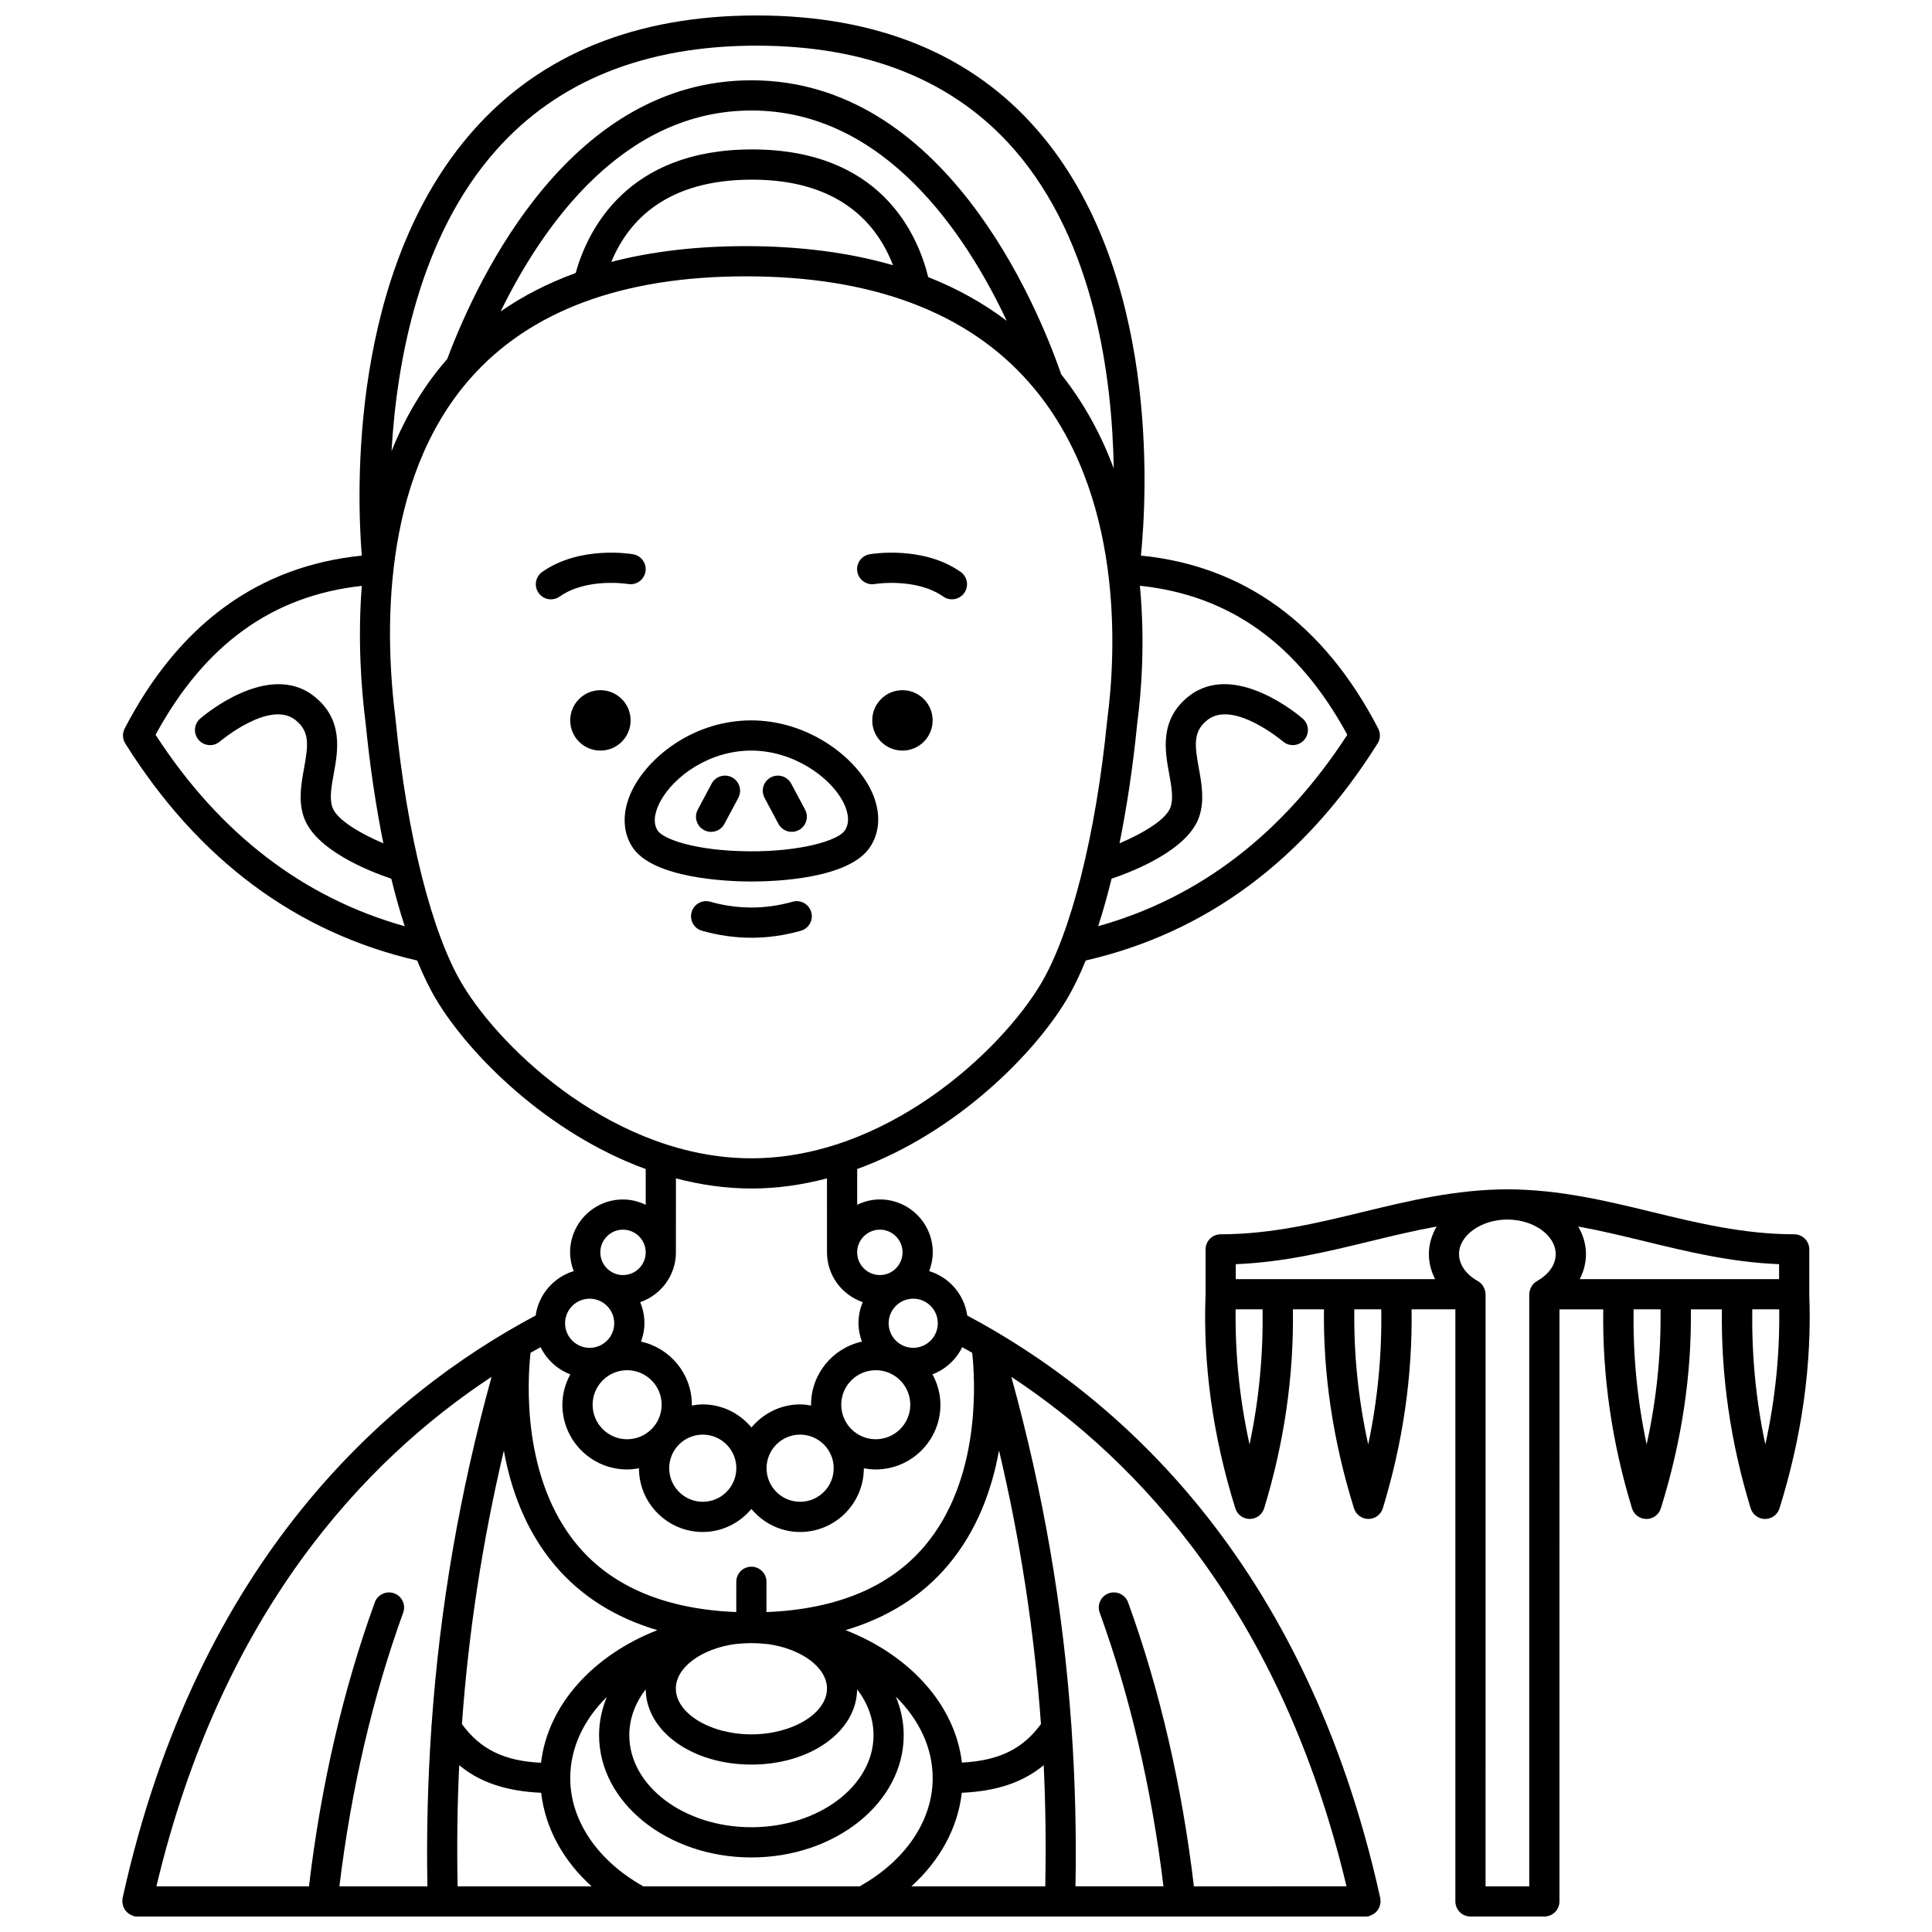 <?xml version="1.0" encoding="UTF-8"?>
<!-- Uploaded to: SVG Repo, www.svgrepo.com, Generator: SVG Repo Mixer Tools -->
<svg width="800px" height="800px" version="1.1" viewBox="144 144 512 512" xmlns="http://www.w3.org/2000/svg">
 <defs>
  <clipPath id="b">
   <path d="m463 459h161v192.9h-161z"/>
  </clipPath>
  <clipPath id="a">
   <path d="m176 148.09h334v503.81h-334z"/>
  </clipPath>
 </defs>
 <path d="m391.16 334.91c0 4.422-3.582 8.004-8.004 8.004s-8.004-3.582-8.004-8.004c0-4.418 3.582-8.004 8.004-8.004s8.004 3.586 8.004 8.004"/>
 <path d="m375.83 298.77c0.105-0.02 10.945-1.734 18.137 3.328 0.699 0.496 1.504 0.73 2.301 0.73 1.258 0 2.496-0.59 3.273-1.695 1.273-1.805 0.84-4.301-0.969-5.574-9.98-7.031-23.539-4.769-24.117-4.676-2.176 0.379-3.637 2.453-3.258 4.629 0.383 2.176 2.449 3.633 4.633 3.258z"/>
 <path d="m311.12 334.91c0 4.422-3.582 8.004-8.004 8.004-4.418 0-8.004-3.582-8.004-8.004 0-4.418 3.586-8.004 8.004-8.004 4.422 0 8.004 3.586 8.004 8.004"/>
 <path d="m310.43 298.77c2.188 0.379 4.242-1.086 4.621-3.254 0.379-2.176-1.082-4.25-3.254-4.629-0.574-0.102-14.117-2.359-24.098 4.676-1.809 1.273-2.242 3.769-0.969 5.574 0.781 1.109 2.016 1.695 3.273 1.695 0.797 0 1.602-0.234 2.301-0.73 7.234-5.102 18.02-3.348 18.125-3.332z"/>
 <path d="m356.23 390.66c2.129-0.602 3.363-2.812 2.758-4.938-0.602-2.129-2.816-3.359-4.938-2.758-7.254 2.051-14.574 2.051-21.832 0-2.121-0.602-4.336 0.633-4.938 2.758-0.605 2.125 0.633 4.34 2.758 4.938 4.34 1.23 8.746 1.852 13.094 1.852 4.359 0.004 8.766-0.621 13.098-1.852z"/>
 <path d="m343.11 377.61c6.59 0 25.801-0.742 31.406-9.043 2.984-4.418 2.957-10.234-0.078-15.945-4.676-8.805-16.949-17.711-31.359-17.711-14.84 0-26.539 9.168-31.133 17.684-3.094 5.742-3.215 11.551-0.332 15.93 5.445 8.285 25.086 9.043 30.973 9.086h0.523zm-24.121-21.219c3.609-6.699 13.043-13.477 24.086-13.477 11.129 0 20.82 6.934 24.293 13.465 0.941 1.77 2.258 5.125 0.512 7.711-1.871 2.773-12.008 5.602-25.25 5.516-14.359-0.09-22.871-3.254-24.336-5.481-1.656-2.527-0.277-5.93 0.695-7.734z"/>
 <path d="m338.01 350.02c-1.953-1.043-4.375-0.305-5.414 1.648l-3.68 6.894c-1.039 1.949-0.305 4.375 1.648 5.414 0.602 0.32 1.246 0.473 1.883 0.473 1.43 0 2.812-0.77 3.535-2.117l3.68-6.894c1.035-1.953 0.301-4.379-1.652-5.418z"/>
 <path d="m350.29 362.33c0.719 1.348 2.106 2.117 3.535 2.117 0.637 0 1.281-0.152 1.883-0.473 1.949-1.039 2.684-3.465 1.648-5.414l-3.68-6.891c-1.035-1.949-3.461-2.684-5.414-1.648-1.949 1.039-2.684 3.465-1.648 5.414z"/>
 <g clip-path="url(#b)">
  <path d="m623.48 486.99v-0.004-11.887c0-2.211-1.789-4-4-4-13.367-0.008-25.684-3-37.598-5.894-12.098-2.938-24.609-5.981-38.387-6.023h-0.012-0.012c-13.777 0.043-26.289 3.086-38.387 6.023-11.914 2.894-24.227 5.887-37.594 5.894-2.211 0-4 1.793-4 4v11.887 0.004c-0.727 18.539 1.922 37.629 7.883 56.734 0.52 1.672 2.07 2.809 3.82 2.809h0.012c1.754-0.004 3.301-1.152 3.812-2.832 5.348-17.477 7.875-35.188 7.617-52.719h8.23c-0.227 17.285 2.422 35 7.957 52.742 0.52 1.672 2.07 2.809 3.82 2.809h0.012c1.754-0.004 3.301-1.152 3.812-2.832 5.348-17.477 7.875-35.188 7.617-52.719h11.605v156.91c0 2.215 1.793 4 4 4h19.586c2.211 0 4-1.789 4-4l0.004-156.9h11.602c-0.262 17.531 2.273 35.246 7.617 52.719 0.512 1.68 2.062 2.828 3.812 2.832h0.012c1.754 0 3.297-1.137 3.82-2.809 5.539-17.742 8.184-35.457 7.957-52.742h8.227c-0.262 17.523 2.269 35.238 7.617 52.719 0.512 1.68 2.062 2.828 3.812 2.832h0.012c1.754 0 3.297-1.137 3.82-2.809 5.969-19.113 8.617-38.203 7.891-56.738zm-148.34 39.805c-2.66-12.074-3.844-24.047-3.68-35.805h7.133c0.188 11.883-0.918 23.863-3.453 35.805zm31.449 0c-2.66-12.074-3.844-24.047-3.68-35.805h7.137c0.188 11.883-0.922 23.863-3.457 35.805zm17.734-43.812h-52.828v-3.961c12.727-0.508 24.273-3.312 35.48-6.039 6-1.457 11.832-2.871 17.746-3.938-1.277 2.223-2.051 4.676-2.051 7.293 0 2.316 0.586 4.57 1.652 6.644zm26.988 0.52c-0.32 0.18-0.605 0.398-0.859 0.652-0.008 0.008-0.012 0.02-0.023 0.027-0.312 0.32-0.547 0.695-0.742 1.098-0.051 0.109-0.094 0.211-0.137 0.324-0.164 0.441-0.281 0.902-0.281 1.383v156.91h-11.582l0.004-156.91c0-0.484-0.117-0.945-0.281-1.383-0.039-0.113-0.086-0.215-0.137-0.324-0.191-0.398-0.43-0.781-0.742-1.098-0.008-0.008-0.012-0.02-0.023-0.027-0.254-0.254-0.539-0.473-0.859-0.652-3.168-1.785-4.988-4.398-4.988-7.164 0-4.957 5.859-9.145 12.801-9.148h0.008 0.008c6.938 0.004 12.797 4.191 12.797 9.148 0.023 2.766-1.793 5.375-4.961 7.164zm29.066 43.293c-2.535-11.938-3.641-23.918-3.457-35.805h7.137c0.164 11.754-1.02 23.73-3.68 35.805zm-17.73-43.812c1.066-2.078 1.652-4.324 1.652-6.648 0-2.617-0.773-5.07-2.051-7.293 5.91 1.07 11.746 2.481 17.746 3.938 11.207 2.727 22.758 5.531 35.48 6.039v3.961zm49.184 43.812c-2.535-11.941-3.641-23.918-3.457-35.805h7.137c0.156 11.754-1.02 23.73-3.68 35.805z"/>
 </g>
 <g clip-path="url(#a)">
  <path d="m509.79 647.03c-19.801-89.699-70.023-133.41-109.46-154.4-0.801-5.609-4.785-10.148-10.086-11.777 0.594-1.547 0.953-3.215 0.953-4.969 0-7.731-6.285-14.02-14.016-14.02-2.164 0-4.191 0.531-6.019 1.414l-0.004-9.473c26.16-9.551 46.777-30.352 55.453-44.809 1.793-2.988 3.5-6.512 5.121-10.457 31.973-7.359 57.992-26.676 77.344-57.508 0.754-1.199 0.816-2.715 0.164-3.969-14.375-27.715-35.523-43.094-62.879-45.828 1.629-16.344 4.914-75.484-27.418-112.73-17.508-20.18-42.551-30.41-74.441-30.41-31.918 0-57.176 10.254-75.074 30.469-33.012 37.289-30.852 96.449-29.551 112.68-27.332 2.75-48.469 18.129-62.836 45.824-0.652 1.258-0.59 2.769 0.164 3.969 19.352 30.832 45.383 50.148 77.344 57.508 1.617 3.945 3.324 7.469 5.121 10.457 8.676 14.457 29.293 35.258 55.453 44.809l-0.004 9.473c-1.832-0.879-3.859-1.414-6.019-1.414-7.727 0-14.016 6.285-14.016 14.02 0 1.758 0.359 3.422 0.953 4.969-5.297 1.625-9.285 6.16-10.086 11.766-39.441 20.988-89.664 64.691-109.47 154.41-0.031 0.152 0.008 0.297-0.008 0.449-0.008 0.148-0.074 0.273-0.074 0.422 0 0.125 0.059 0.227 0.066 0.348 0.023 0.285 0.078 0.547 0.164 0.812 0.07 0.234 0.152 0.457 0.266 0.672 0.125 0.23 0.27 0.438 0.434 0.645 0.16 0.195 0.32 0.375 0.512 0.539 0.191 0.164 0.398 0.297 0.625 0.422 0.234 0.133 0.469 0.238 0.73 0.324 0.121 0.039 0.211 0.121 0.336 0.148 0.289 0.062 0.578 0.094 0.859 0.094h0.004 192.5c0.012 0 0.02 0.004 0.027 0.004 0.012 0 0.02-0.004 0.031-0.004h132.93 0.004c0.285 0 0.574-0.031 0.863-0.094 0.125-0.027 0.215-0.113 0.336-0.148 0.262-0.086 0.492-0.191 0.727-0.324 0.223-0.129 0.434-0.258 0.629-0.422 0.191-0.164 0.355-0.344 0.512-0.539 0.164-0.203 0.309-0.406 0.434-0.641 0.117-0.215 0.191-0.441 0.27-0.676 0.086-0.27 0.141-0.527 0.164-0.812 0.012-0.121 0.066-0.223 0.066-0.344 0-0.148-0.066-0.273-0.086-0.418-0.008-0.156 0.035-0.301 0-0.453zm-166.66-35.398c15.629 0 27.879-8.75 28.016-19.945 2.746 3.582 4.348 7.727 4.348 12.152 0 13.449-14.52 24.395-32.363 24.395s-32.359-10.941-32.359-24.395c0-4.43 1.598-8.57 4.348-12.156 0.133 11.203 12.383 19.949 28.012 19.949zm-20.023-20.133c0-5.648 6.773-10.516 15.555-11.789 1.465-0.152 2.949-0.262 4.469-0.262 1.52 0 3.004 0.109 4.473 0.262 8.781 1.273 15.555 6.144 15.555 11.785 0 6.578-9.172 12.129-20.027 12.129-10.852 0.004-20.023-5.551-20.023-12.125zm44.977-15.5c11.086-3.289 20.172-8.973 27.074-17.109 7.918-9.344 11.781-20.434 13.59-30.516 5.672 23.996 9.359 48.062 11.117 72.508-4.781 6.59-11.102 9.703-20.945 10.223-1.844-15.414-13.922-28.492-30.836-35.105zm24.441-81.324c0 3.59-2.922 6.512-6.512 6.512-3.59 0-6.512-2.918-6.512-6.512s2.922-6.512 6.512-6.512c3.594 0 6.512 2.918 6.512 6.512zm-7.289 21.59c0 5.047-4.102 9.148-9.148 9.148-5.047 0-9.148-4.102-9.148-9.148s4.102-9.148 9.148-9.148c5.047 0 9.148 4.102 9.148 9.148zm-8.062-46.395c3.316 0 6.012 2.699 6.012 6.016 0 3.316-2.691 6.016-6.012 6.016-3.316 0-6.016-2.699-6.016-6.016 0.004-3.316 2.703-6.016 6.016-6.016zm68.203-134.16c1.059-8.051 2.144-21.387 0.703-36.48 23.883 2.519 41.922 15.473 54.973 39.492-16.98 26.195-39.164 43.207-66.023 50.727 1.266-3.91 2.449-8.113 3.551-12.586 6.113-2.074 20.266-7.711 23.211-16.41 1.465-4.324 0.641-8.863-0.09-12.867-1.117-6.125-1.562-9.742 2.277-12.781 6.816-5.422 19.875 5.562 20.008 5.676 1.668 1.445 4.195 1.266 5.644-0.402 1.445-1.668 1.273-4.191-0.391-5.641-0.73-0.637-18.102-15.523-30.23-5.906-7.789 6.176-6.277 14.449-5.18 20.488 0.609 3.34 1.184 6.504 0.383 8.863-1.129 3.324-7.356 6.984-13.531 9.602 1.973-9.727 3.57-20.406 4.695-31.773zm-169.94-151.86c16.312-18.414 39.551-27.75 69.062-27.75 29.449 0 52.457 9.297 68.375 27.625 21.23 24.445 25.871 60.23 26.277 84.426-3.223-8.684-7.738-17.164-13.91-24.926-6.543-18.84-31.168-77.945-82.102-77.945-47.508 0-72.051 51.09-80.621 73.859-6.504 7.422-11.285 15.746-14.762 24.434 1.395-23.934 7.363-56.789 27.68-79.723zm67.852-0.25c-33.164 0-43.566 21.43-46.738 32.754-7.293 2.652-13.922 6.047-19.879 10.18 11.262-22.992 32.527-53.25 66.469-53.25 35.219 0 56.816 32.711 67.656 55.738-6.199-4.695-13.137-8.559-20.809-11.59-2.879-11.676-12.82-33.832-46.699-33.832zm37.355 30.676c-11.582-3.336-24.566-5.047-38.949-5.047-13.09 0-25 1.402-35.691 4.18 4.582-11.109 14.816-21.801 37.289-21.801 23.594-0.004 33.336 12.176 37.352 22.668zm-195.42 124.45c13-23.91 30.926-36.863 54.656-39.465-1.086 13.934-0.203 26.859 1.02 36.43 1.125 11.375 2.723 22.062 4.699 31.801-6.176-2.613-12.402-6.269-13.531-9.598-0.801-2.359-0.227-5.523 0.383-8.863 1.102-6.043 2.609-14.316-5.18-20.488-12.129-9.617-29.5 5.269-30.234 5.906-1.664 1.449-1.836 3.973-0.391 5.641 1.449 1.668 3.973 1.848 5.644 0.402 0.133-0.113 13.18-11.105 20.008-5.676 3.836 3.043 3.394 6.66 2.277 12.781-0.727 4-1.559 8.539-0.09 12.867 2.945 8.695 17.094 14.34 23.211 16.41 1.102 4.469 2.285 8.676 3.551 12.586-26.863-7.519-49.043-24.535-66.023-50.734zm81.305 66.156c-8.059-13.434-14.668-39.594-17.668-69.977 0-0.02-0.016-0.035-0.016-0.059-0.004-0.02 0.008-0.039 0.004-0.059-2.844-22.164-4.066-63.383 19.77-90.477 15.809-17.969 40.391-27.078 73.07-27.078 33.43 0 58.695 9.496 75.117 28.23 25.441 29.031 22.898 72.125 20.625 89.312-0.004 0.023 0.008 0.043 0.004 0.066-0.004 0.023-0.016 0.039-0.02 0.062-3 30.383-9.609 56.543-17.668 69.977-10.688 17.816-40.941 46.082-76.609 46.082-35.668 0.004-65.914-28.262-76.609-46.082zm56.594 71.008 0.008-19.605c6.43 1.684 13.117 2.684 20.012 2.684s13.582-0.996 20.012-2.684l0.008 19.605c0 6.133 3.977 11.293 9.469 13.195-0.719 1.723-1.125 3.609-1.125 5.59 0 1.711 0.352 3.332 0.902 4.863-7.688 1.691-13.469 8.539-13.469 16.73 0 0.07 0.02 0.141 0.02 0.211-0.953-0.168-1.918-0.297-2.914-0.297-5.199 0-9.797 2.41-12.902 6.109-3.102-3.703-7.699-6.109-12.898-6.109-0.996 0-1.965 0.129-2.918 0.297 0-0.07 0.02-0.141 0.02-0.211 0-8.191-5.777-15.039-13.469-16.73 0.547-1.527 0.902-3.148 0.902-4.863 0-1.98-0.402-3.871-1.125-5.59 5.484-1.898 9.469-7.062 9.469-13.195zm41.816 57.199c0 4.91-3.988 8.898-8.895 8.898s-8.898-3.988-8.898-8.898c0-4.91 3.992-8.898 8.898-8.898 4.902 0 8.895 3.992 8.895 8.898zm-25.801 0c0 4.91-3.988 8.898-8.895 8.898s-8.898-3.988-8.898-8.898c0-4.91 3.992-8.898 8.898-8.898 4.902 0 8.895 3.992 8.895 8.898zm-19.793-16.82c0 5.047-4.102 9.148-9.148 9.148-5.047 0-9.148-4.102-9.148-9.148s4.102-9.148 9.148-9.148c5.043 0 9.148 4.102 9.148 9.148zm-10.242-46.395c3.316 0 6.016 2.699 6.016 6.016 0 3.316-2.699 6.016-6.016 6.016-3.316 0-6.012-2.699-6.012-6.016 0-3.316 2.695-6.016 6.012-6.016zm-8.84 18.293c3.59 0 6.512 2.918 6.512 6.512s-2.922 6.512-6.512 6.512c-3.59 0-6.512-2.918-6.512-6.512s2.922-6.512 6.512-6.512zm-15.66 14.336c0.891-0.512 1.777-1.004 2.66-1.488 1.617 3.297 4.418 5.887 7.879 7.199-1.297 2.414-2.106 5.129-2.106 8.055 0 9.457 7.695 17.152 17.152 17.152 1.078 0 2.121-0.129 3.144-0.316 0.008 9.312 7.582 16.887 16.898 16.887 5.199 0 9.797-2.41 12.898-6.109 3.102 3.703 7.703 6.109 12.902 6.109 9.312 0 16.891-7.574 16.898-16.887 1.023 0.191 2.07 0.316 3.144 0.316 9.457 0 17.152-7.695 17.152-17.152 0-2.926-0.805-5.644-2.106-8.055 3.457-1.312 6.258-3.898 7.875-7.191 0.879 0.484 1.762 0.977 2.648 1.484 0.777 7.051 2.481 33.445-12.637 51.25-9.262 10.902-23.375 16.719-41.883 17.461l0.004-8.02c0-2.215-1.789-4.008-4-4.008-2.211 0-4 1.789-4 3.996l-0.004 8.027c-18.508-0.742-32.629-6.559-41.887-17.461-15.117-17.805-13.414-44.203-12.637-51.25zm6.508 56.387c6.898 8.141 15.996 13.828 27.09 17.117-16.926 6.625-28.996 19.719-30.824 35.137-9.852-0.445-16.176-3.652-20.961-10.254 1.758-24.426 5.445-48.484 11.109-72.473 1.812 10.07 5.672 21.145 13.586 30.473zm-32.789 42.973c-0.949 13.867-1.32 27.855-1.055 42.035h-23.32c3.121-25.727 8.781-50.121 16.902-72.531 0.754-2.082-0.32-4.375-2.398-5.125-2.07-0.738-4.371 0.324-5.125 2.402-8.438 23.258-14.277 48.57-17.445 75.262l-40.434-0.004c17.191-72.238 54.867-112.64 88.828-135.03-8.441 30.551-13.711 61.078-15.895 92.203-0.062 0.258-0.051 0.52-0.059 0.789zm6.949 42.035c-0.203-10.793-0.09-21.492 0.426-32.094 5.551 4.586 12.531 6.891 21.723 7.301 1.043 9.234 5.731 17.887 13.355 24.797zm106.55 0h-57.336c-12.121-6.785-19.367-17.43-19.367-28.684 0-8.078 3.641-15.52 9.707-21.523-1.32 3.199-2.062 6.602-2.062 10.152 0 17.863 18.109 32.398 40.363 32.398 22.258 0 40.367-14.535 40.367-32.398 0-3.57-0.754-7-2.09-10.215 6.078 5.988 9.734 13.414 9.766 21.48 0 0.02-0.012 0.039-0.012 0.059 0 0.027 0.016 0.051 0.016 0.086-0.012 11.246-7.246 21.871-19.352 28.645zm49.195 0h-35.484c7.625-6.906 12.309-15.562 13.355-24.797 9.18-0.406 16.156-2.719 21.703-7.305 0.508 10.605 0.625 21.305 0.426 32.102zm39.379 0c-3.168-26.688-9.008-52-17.445-75.262-0.754-2.082-3.051-3.133-5.125-2.402-2.082 0.754-3.152 3.051-2.398 5.125 8.129 22.41 13.781 46.801 16.902 72.531h-23.316c0.266-14.188-0.105-28.191-1.055-42.062-0.012-0.262 0.004-0.516-0.055-0.77-2.184-31.125-7.457-61.641-15.891-92.184 33.961 22.395 71.633 62.793 88.824 135.02l-40.441 0.004z"/>
 </g>
</svg>
